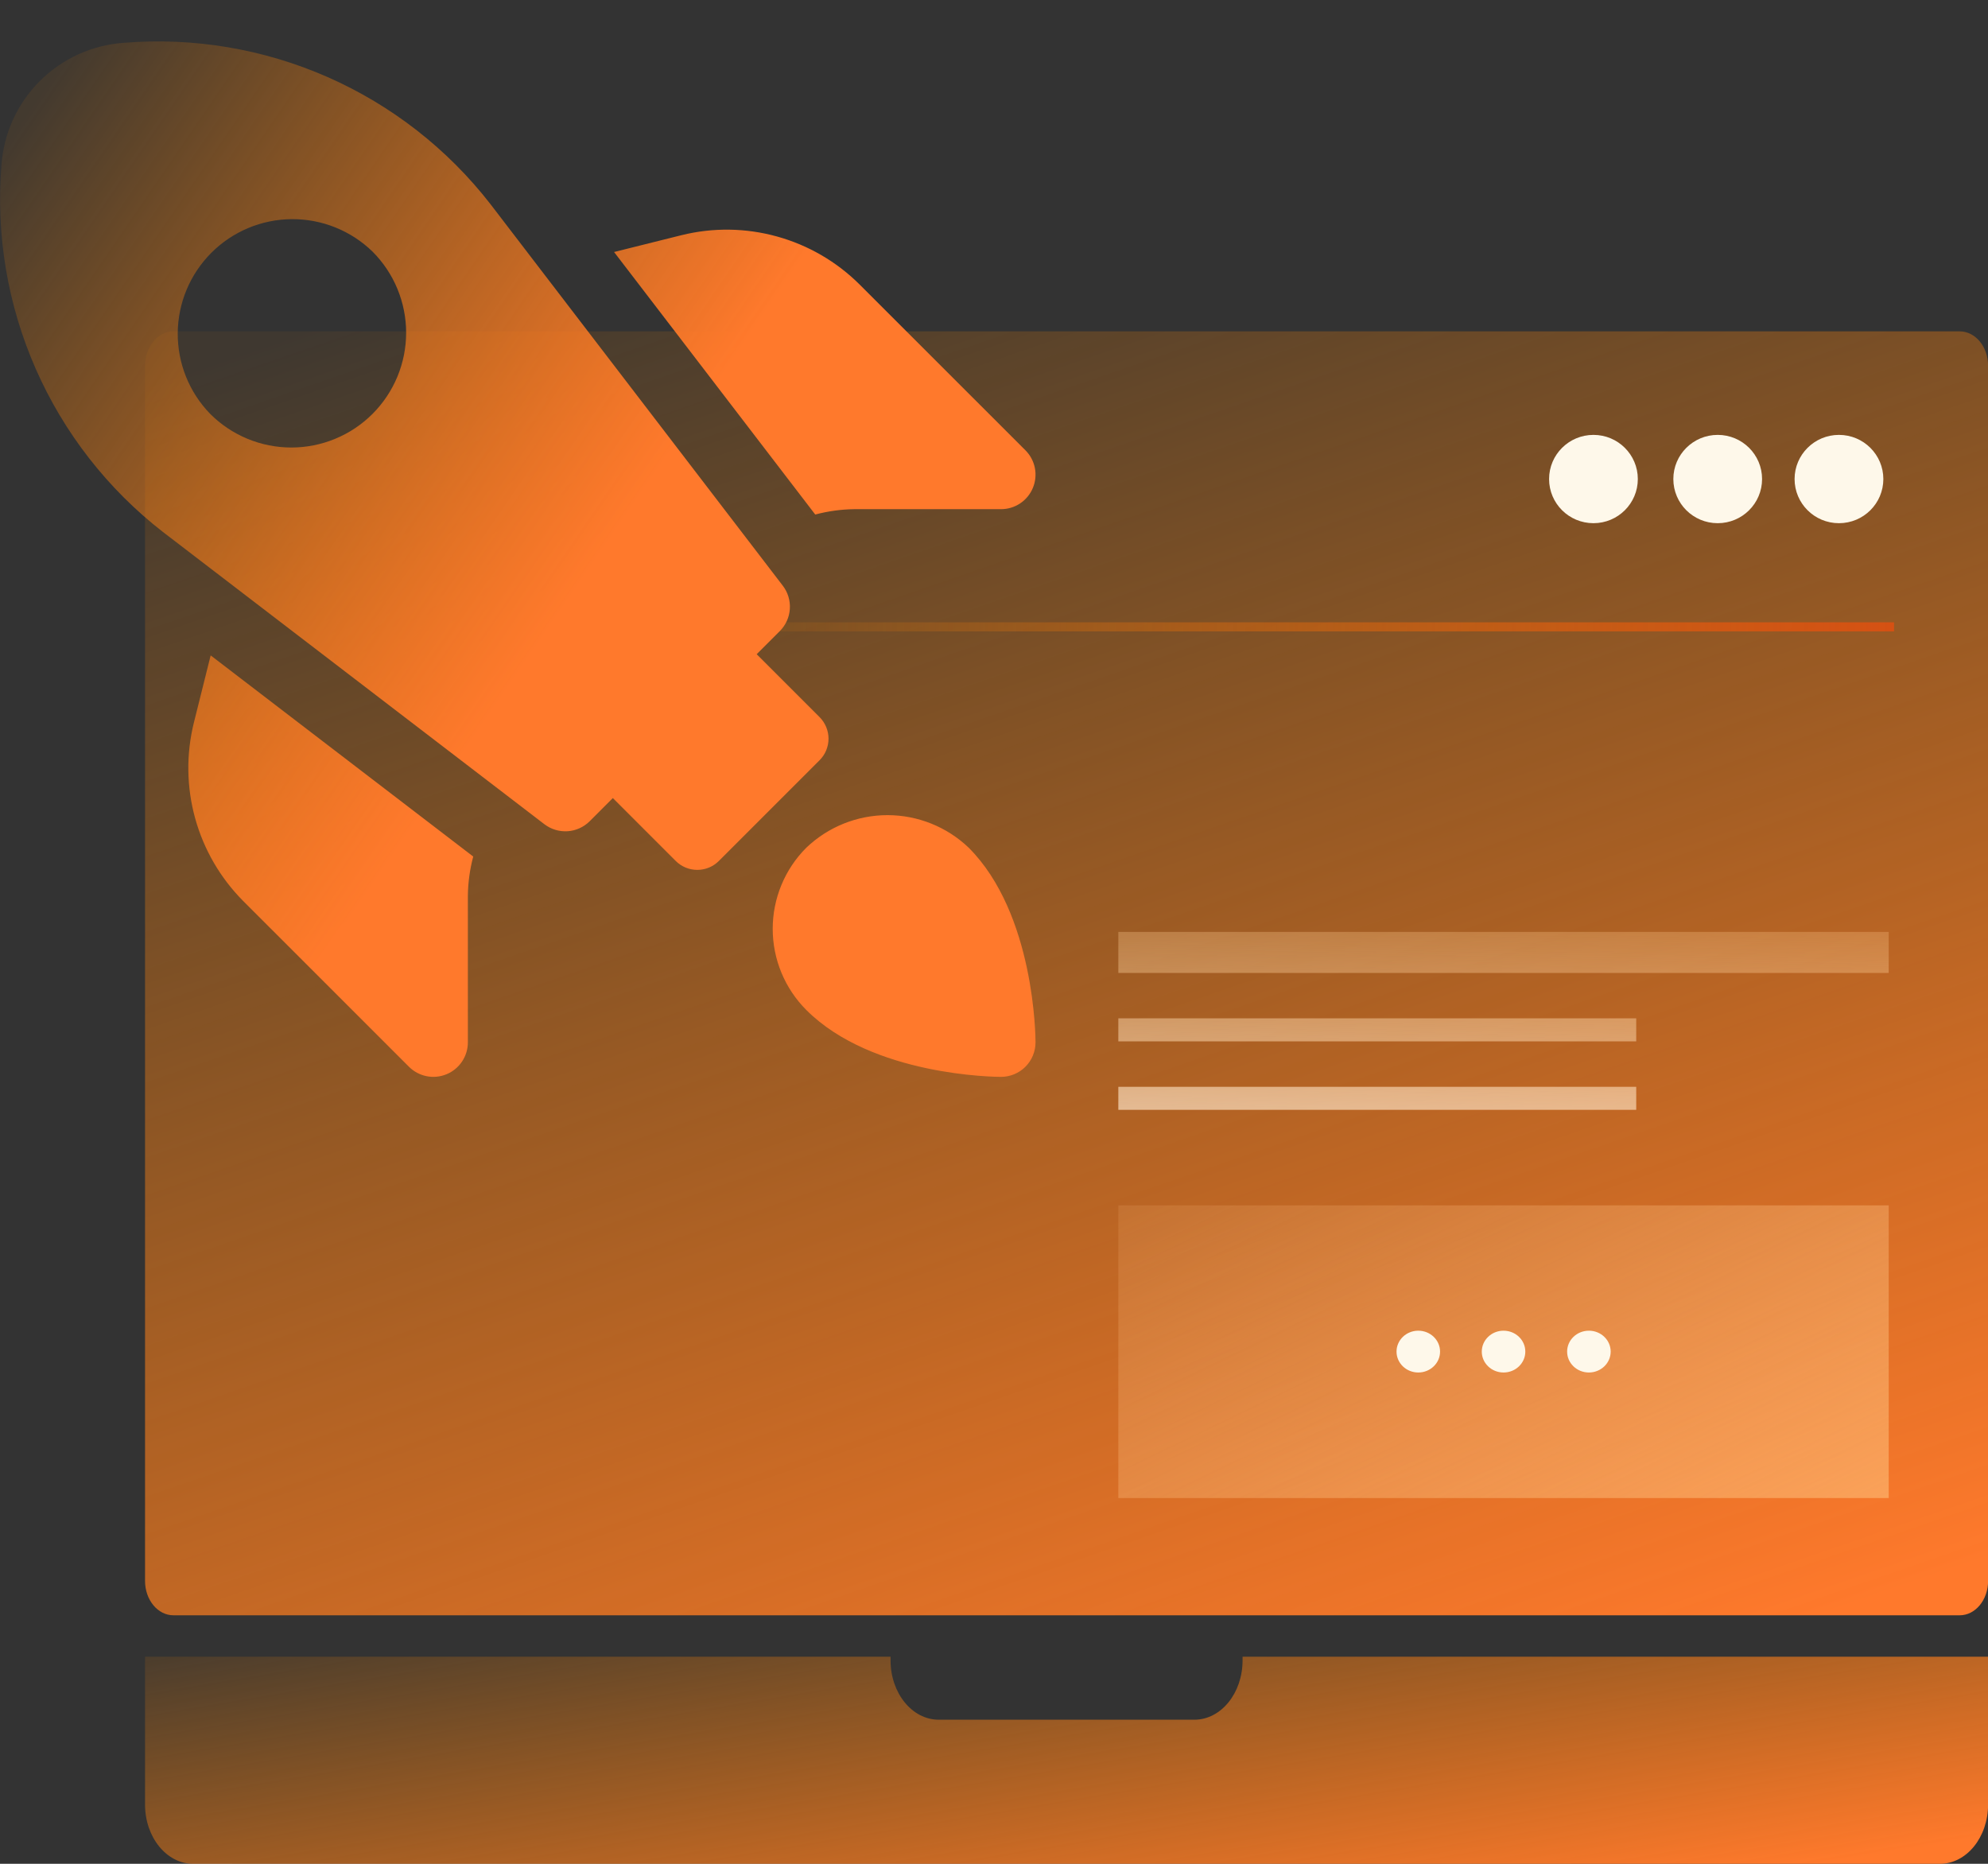 <svg width="96" height="90" viewBox="0 0 96 90" fill="none" xmlns="http://www.w3.org/2000/svg">
<rect x="0" y="0" width="96" height="90" fill="#333333" stroke="none"/>
<path d="M94.632 16H8.375C7.618 16 7.004 16.744 7.004 17.661V76.339C7.004 77.257 7.618 78 8.375 78H94.632C95.39 78 96.004 77.257 96.004 76.339V17.661C96.004 16.744 95.39 16 94.632 16Z" fill="url(#paint0_linear_2244_2359)"/>
<path fill-rule="evenodd" clip-rule="evenodd" d="M43.005 80H7.004V87.137C7.004 88.719 8.045 90 9.328 90H93.679C94.963 90 96.004 88.719 96.004 87.137V80H60.003V80.179C60.003 81.76 58.962 83.042 57.679 83.042H45.33C44.046 83.042 43.005 81.76 43.005 80.179V80Z" fill="url(#paint1_linear_2244_2359)"/>
<path d="M76.948 25.264C78.131 25.264 79.09 24.31 79.09 23.132C79.09 21.955 78.131 21 76.948 21C75.764 21 74.805 21.955 74.805 23.132C74.805 24.31 75.764 25.264 76.948 25.264Z" fill="#FEF8EA"/>
<path d="M82.948 25.264C84.131 25.264 85.09 24.31 85.09 23.132C85.09 21.955 84.131 21 82.948 21C81.764 21 80.805 21.955 80.805 23.132C80.805 24.31 81.764 25.264 82.948 25.264Z" fill="#FEF8EA"/>
<path d="M88.803 25.264C89.987 25.264 90.946 24.31 90.946 23.132C90.946 21.955 89.987 21 88.803 21C87.62 21 86.66 21.955 86.66 23.132C86.66 24.31 87.62 25.264 88.803 25.264Z" fill="#FEF8EA"/>
<path opacity="0.8" d="M34.004 30.27H91.463" stroke="url(#paint2_linear_2244_2359)" stroke-width="0.439"/>
<path fill-rule="evenodd" clip-rule="evenodd" d="M1.919 3.917C0.834 5.003 0.177 6.443 0.07 7.974C-0.202 11.341 0.367 14.722 1.726 17.813C3.086 20.904 5.194 23.608 7.859 25.681L26.286 39.798C26.607 40.044 27.006 40.165 27.409 40.139C27.812 40.112 28.192 39.94 28.478 39.654L29.594 38.537L32.629 41.572C32.766 41.71 32.929 41.819 33.108 41.893C33.287 41.967 33.479 42.005 33.673 42.005C33.866 42.005 34.058 41.967 34.237 41.893C34.416 41.819 34.579 41.71 34.716 41.572L39.575 36.713C39.712 36.577 39.822 36.414 39.896 36.235C39.97 36.056 40.009 35.864 40.009 35.67C40.009 35.476 39.97 35.284 39.896 35.105C39.822 34.926 39.712 34.763 39.575 34.626L36.54 31.591L37.656 30.475C37.942 30.19 38.115 29.81 38.141 29.407C38.168 29.003 38.047 28.604 37.801 28.283L23.684 9.857C21.612 7.189 18.908 5.08 15.816 3.72C12.724 2.36 9.342 1.792 5.976 2.068C4.444 2.175 3.004 2.832 1.919 3.917ZM11.948 21.188C11.275 20.909 10.665 20.501 10.15 19.986C9.135 18.942 8.573 17.541 8.583 16.085C8.594 14.629 9.177 13.235 10.207 12.206C11.236 11.176 12.63 10.593 14.086 10.582C15.542 10.572 16.944 11.134 17.989 12.149C18.503 12.664 18.912 13.275 19.19 13.947C19.468 14.62 19.612 15.34 19.612 16.068C19.612 16.796 19.468 17.517 19.19 18.189C18.911 18.861 18.503 19.472 17.988 19.987C17.473 20.502 16.862 20.91 16.19 21.188C15.517 21.467 14.797 21.61 14.069 21.61C13.341 21.61 12.62 21.466 11.948 21.188ZM50.005 50.334C50.005 50.083 49.968 44.124 46.777 40.933C45.721 39.925 44.317 39.362 42.857 39.362C41.397 39.362 39.994 39.925 38.938 40.933C37.898 41.972 37.314 43.382 37.314 44.852C37.314 46.322 37.898 47.732 38.938 48.772C42.129 51.963 48.088 52 48.339 52C48.781 52 49.205 51.824 49.517 51.512C49.829 51.2 50.005 50.776 50.005 50.334ZM48.34 24.587H41.252C40.615 24.595 39.983 24.683 39.368 24.846L29.653 12.169L32.91 11.356C34.427 10.98 36.016 11.002 37.522 11.42C39.028 11.837 40.402 12.635 41.51 13.738L49.517 21.743C49.75 21.976 49.909 22.273 49.973 22.596C50.037 22.919 50.004 23.254 49.878 23.558C49.752 23.863 49.539 24.123 49.265 24.306C48.991 24.489 48.669 24.587 48.34 24.587ZM22.852 41.361L10.173 31.648L9.36 34.904C8.985 36.422 9.007 38.01 9.424 39.516C9.841 41.022 10.639 42.396 11.74 43.505L19.749 51.512C19.982 51.745 20.279 51.903 20.602 51.968C20.925 52.032 21.26 51.999 21.564 51.873C21.869 51.747 22.129 51.533 22.312 51.259C22.495 50.986 22.593 50.664 22.593 50.334V43.246C22.601 42.61 22.689 41.976 22.852 41.361Z" fill="url(#paint3_linear_2244_2359)"/>
<path d="M54.004 58.205H91.206V72.338H83.298H76.808H54.004V58.205Z" fill="url(#paint4_linear_2244_2359)"/>
<path d="M76.727 64.257C77.308 64.257 77.779 64.709 77.779 65.267C77.779 65.824 77.308 66.276 76.727 66.276C76.147 66.276 75.676 65.824 75.676 65.267C75.676 64.709 76.147 64.257 76.727 64.257Z" fill="#FEF8EA"/>
<path d="M72.606 64.257C73.187 64.257 73.657 64.709 73.657 65.267C73.657 65.824 73.187 66.276 72.606 66.276C72.025 66.276 71.555 65.824 71.555 65.267C71.555 64.709 72.025 64.257 72.606 64.257Z" fill="#FEF8EA"/>
<path d="M68.489 64.257C69.07 64.257 69.54 64.709 69.54 65.267C69.54 65.824 69.07 66.276 68.489 66.276C67.908 66.276 67.438 65.824 67.438 65.267C67.438 64.709 67.908 64.257 68.489 64.257Z" fill="#FEF8EA"/>
<path fill-rule="evenodd" clip-rule="evenodd" d="M54.004 45H91.206V46.982H54.004V45ZM54.004 49.173H79.013V50.286H54.004V49.173ZM79.013 52.48H54.004V53.592H79.013V52.48Z" fill="url(#paint5_linear_2244_2359)"/>
<defs>
<linearGradient id="paint0_linear_2244_2359" x1="14.925" y1="16" x2="41.788" y2="93.956" gradientUnits="userSpaceOnUse">
<stop stop-color="#FF8800" stop-opacity="0.06"/>
<stop offset="1" stop-color="#FF792C"/>
</linearGradient>
<linearGradient id="paint1_linear_2244_2359" x1="-21.744" y1="83.23" x2="-17.688" y2="107.6" gradientUnits="userSpaceOnUse">
<stop stop-color="#FF8800" stop-opacity="0.06"/>
<stop offset="1" stop-color="#FF792C"/>
</linearGradient>
<linearGradient id="paint2_linear_2244_2359" x1="34.004" y1="30.77" x2="91.463" y2="30.77" gradientUnits="userSpaceOnUse">
<stop stop-color="#FF8800" stop-opacity="0.06"/>
<stop offset="1" stop-color="#E44F0F"/>
</linearGradient>
<linearGradient id="paint3_linear_2244_2359" x1="1.75" y1="4.907" x2="30.458" y2="24.598" gradientUnits="userSpaceOnUse">
<stop stop-color="#FF8800" stop-opacity="0.08"/>
<stop offset="1" stop-color="#FF792C"/>
</linearGradient>
<linearGradient id="paint4_linear_2244_2359" x1="48.553" y1="54.956" x2="74.28" y2="108.202" gradientUnits="userSpaceOnUse">
<stop offset="0.001" stop-color="#FEBF85" stop-opacity="0.06"/>
<stop offset="1" stop-color="#FEBC6E"/>
</linearGradient>
<linearGradient id="paint5_linear_2244_2359" x1="54.004" y1="39.178" x2="53.438" y2="61.729" gradientUnits="userSpaceOnUse">
<stop stop-color="#FEBC6E" stop-opacity="0.08"/>
<stop offset="1" stop-color="white"/>
</linearGradient>
</defs>
</svg>
